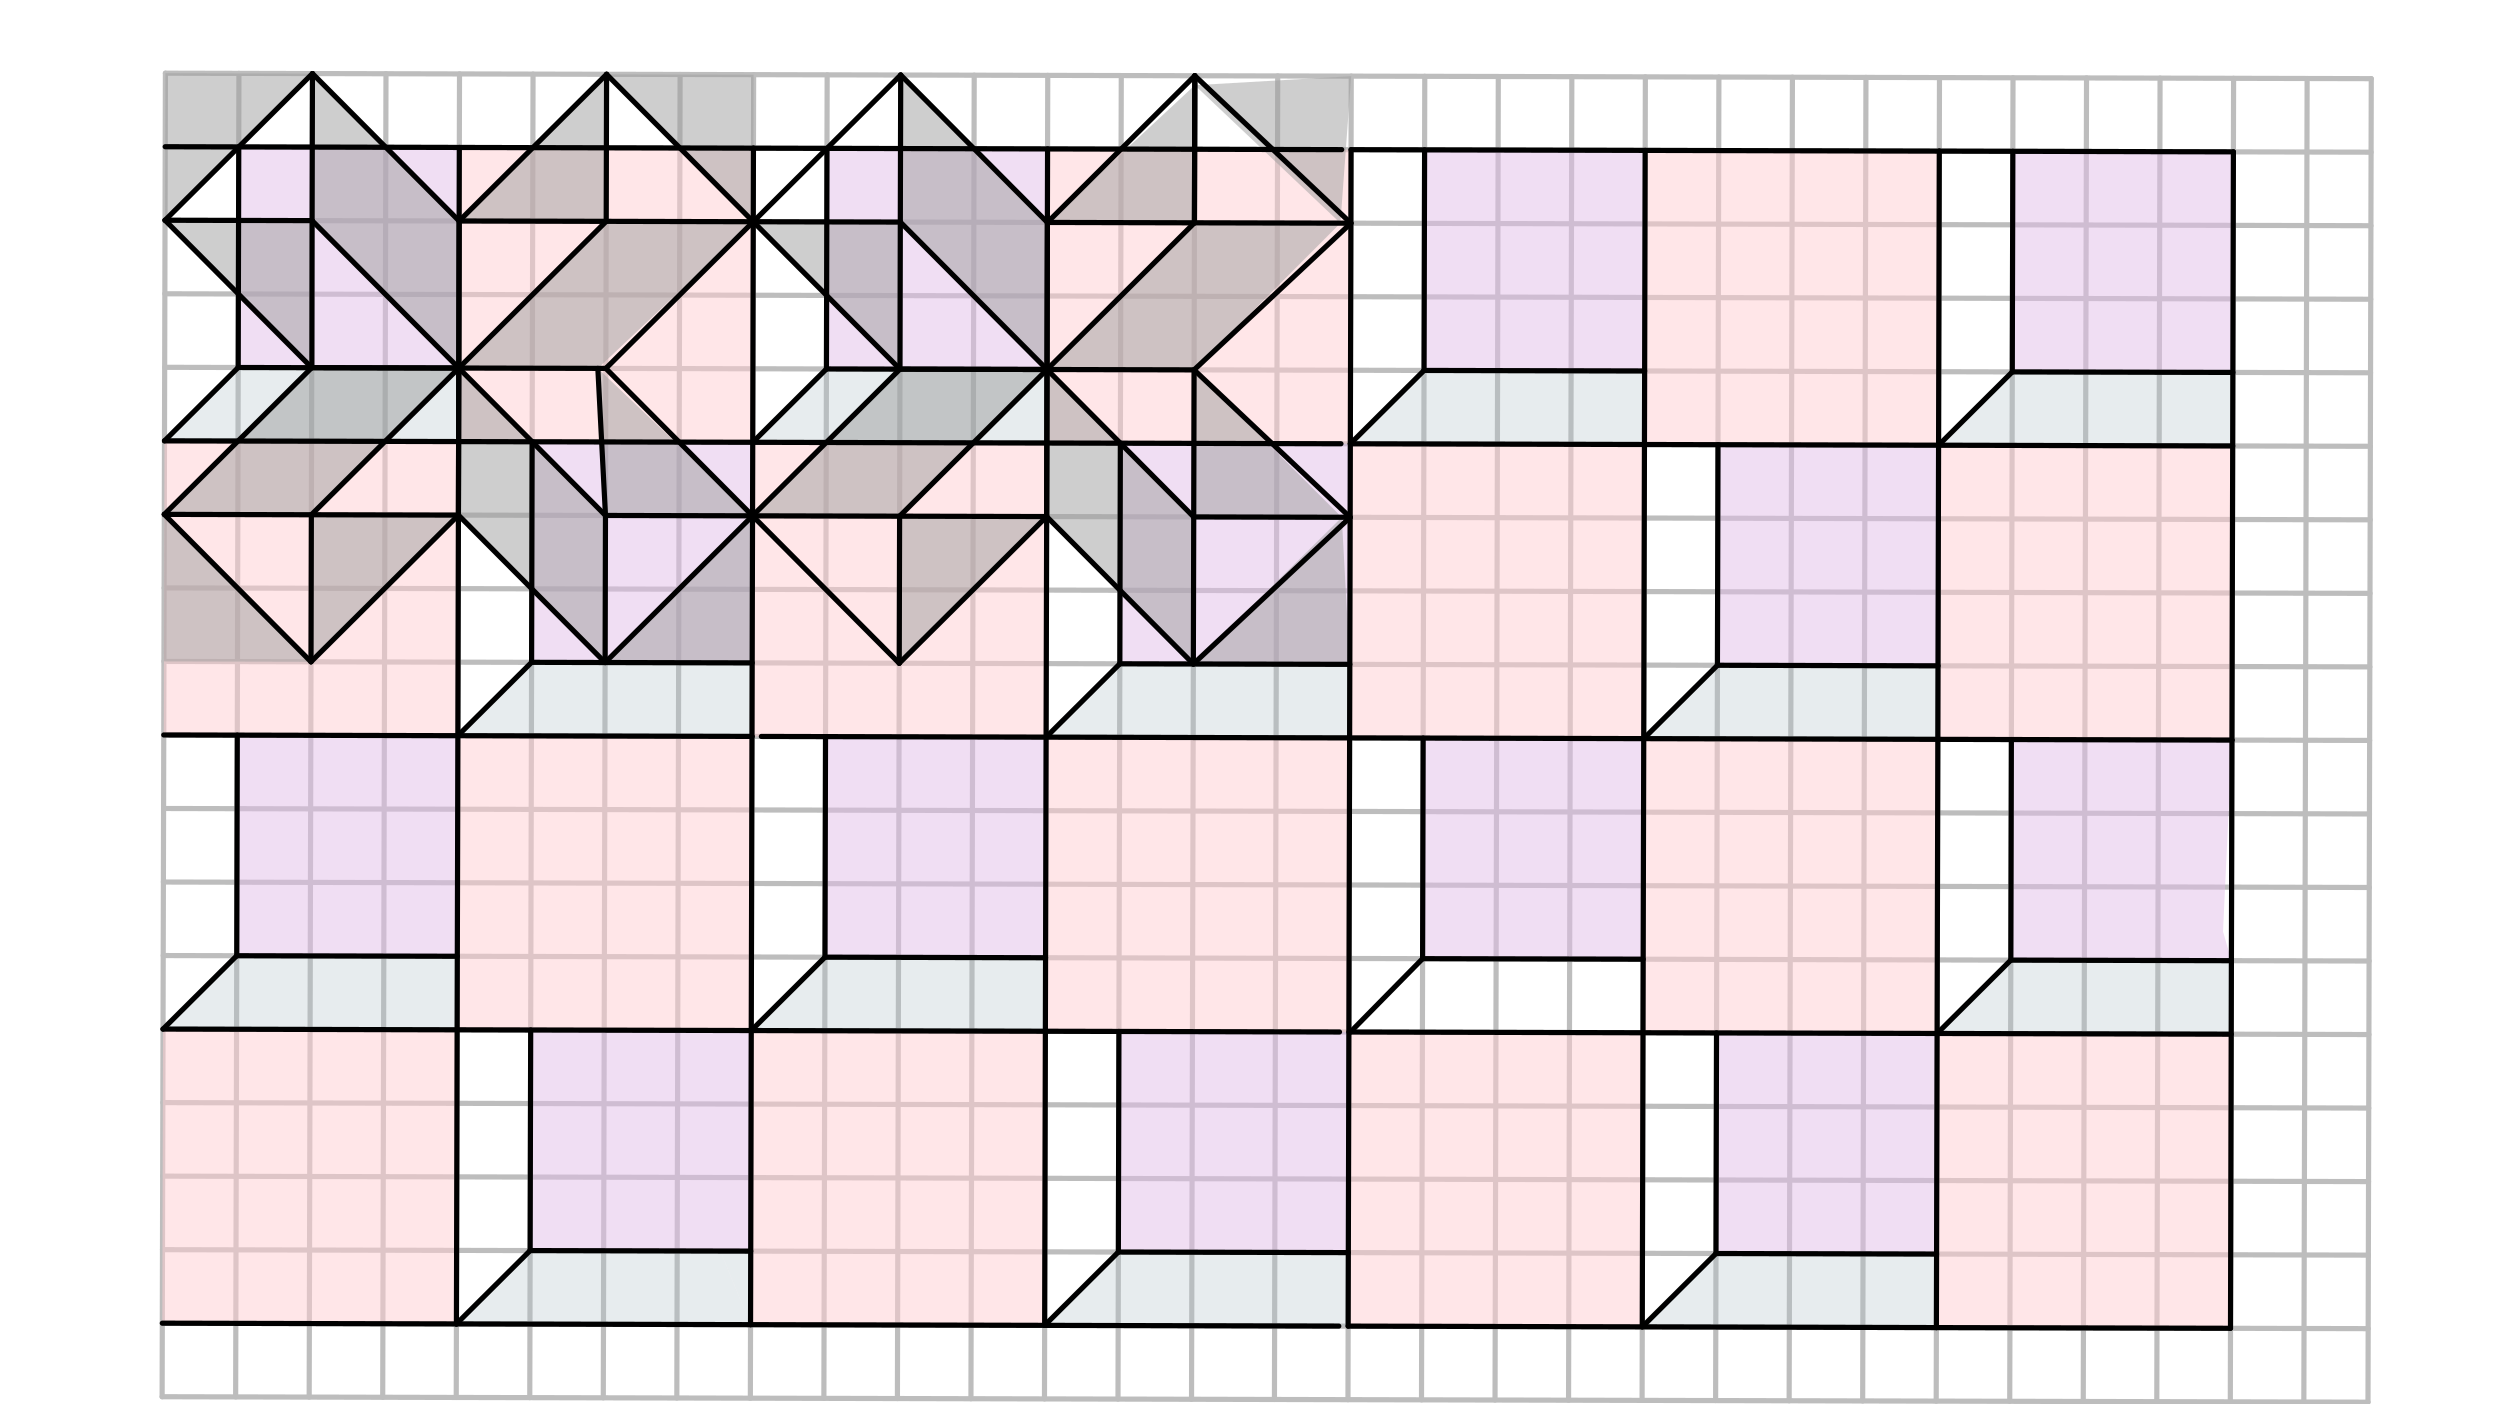 <svg xmlns="http://www.w3.org/2000/svg" class="svg--816" height="100%" preserveAspectRatio="xMidYMid meet" viewBox="0 0 963.78 541.417" width="100%"><defs><marker id="marker-arrow" markerHeight="16" markerUnits="userSpaceOnUse" markerWidth="24" orient="auto-start-reverse" refX="24" refY="4" viewBox="0 0 24 8"><path d="M 0 0 L 24 4 L 0 8 z" stroke="inherit"></path></marker></defs><g class="aux-layer--949"><g class="element--733"><line stroke="#BDBDBD" stroke-dasharray="none" stroke-linecap="round" stroke-width="2" x1="62.5" x2="912.891" y1="538.453" y2="540.558"></line></g><g class="element--733"><line stroke="#BDBDBD" stroke-dasharray="none" stroke-linecap="round" stroke-width="2" x1="62.5" x2="63.763" y1="538.453" y2="28.218"></line></g><g class="element--733"><line stroke="#BDBDBD" stroke-dasharray="none" stroke-linecap="round" stroke-width="2" x1="63.763" x2="914.154" y1="28.218" y2="30.323"></line></g><g class="element--733"><line stroke="#BDBDBD" stroke-dasharray="none" stroke-linecap="round" stroke-width="2" x1="914.154" x2="912.891" y1="30.323" y2="540.558"></line></g><g class="element--733"><path d="M -1979.58 -1694.393 A 2862.992 2862.992 0 0 1 2926.053 311.682" fill="none" stroke="#BDBDBD" stroke-dasharray="none" stroke-linecap="round" stroke-width="2"></path></g><g class="element--733"><path d="M 2543.734 1552.973 A 2862.992 2862.992 0 0 0 2983.448 28.359" fill="none" stroke="#BDBDBD" stroke-dasharray="none" stroke-linecap="round" stroke-width="2"></path></g><g class="element--733"><line stroke="#BDBDBD" stroke-dasharray="none" stroke-linecap="round" stroke-width="2" x1="92.109" x2="90.846" y1="28.289" y2="538.523"></line></g><g class="element--733"><line stroke="#BDBDBD" stroke-dasharray="none" stroke-linecap="round" stroke-width="2" x1="120.456" x2="119.193" y1="28.359" y2="538.593"></line></g><g class="element--733"><line stroke="#BDBDBD" stroke-dasharray="none" stroke-linecap="round" stroke-width="2" x1="148.802" x2="147.539" y1="28.429" y2="538.664"></line></g><g class="element--733"><line stroke="#BDBDBD" stroke-dasharray="none" stroke-linecap="round" stroke-width="2" x1="177.148" x2="175.885" y1="28.499" y2="538.734"></line></g><g class="element--733"><line stroke="#BDBDBD" stroke-dasharray="none" stroke-linecap="round" stroke-width="2" x1="205.495" x2="204.232" y1="28.569" y2="538.804"></line></g><g class="element--733"><line stroke="#BDBDBD" stroke-dasharray="none" stroke-linecap="round" stroke-width="2" x1="233.841" x2="232.578" y1="28.639" y2="538.874"></line></g><g class="element--733"><line stroke="#BDBDBD" stroke-dasharray="none" stroke-linecap="round" stroke-width="2" x1="262.188" x2="260.925" y1="28.71" y2="538.944"></line></g><g class="element--733"><line stroke="#BDBDBD" stroke-dasharray="none" stroke-linecap="round" stroke-width="2" x1="290.534" x2="289.271" y1="28.78" y2="539.014"></line></g><g class="element--733"><line stroke="#BDBDBD" stroke-dasharray="none" stroke-linecap="round" stroke-width="2" x1="318.88" x2="317.617" y1="28.85" y2="539.085"></line></g><g class="element--733"><line stroke="#BDBDBD" stroke-dasharray="none" stroke-linecap="round" stroke-width="2" x1="347.227" x2="345.964" y1="28.92" y2="539.155"></line></g><g class="element--733"><line stroke="#BDBDBD" stroke-dasharray="none" stroke-linecap="round" stroke-width="2" x1="375.573" x2="374.31" y1="28.99" y2="539.225"></line></g><g class="element--733"><line stroke="#BDBDBD" stroke-dasharray="none" stroke-linecap="round" stroke-width="2" x1="403.919" x2="402.656" y1="29.06" y2="539.295"></line></g><g class="element--733"><line stroke="#BDBDBD" stroke-dasharray="none" stroke-linecap="round" stroke-width="2" x1="432.266" x2="431.003" y1="29.131" y2="539.365"></line></g><g class="element--733"><line stroke="#BDBDBD" stroke-dasharray="none" stroke-linecap="round" stroke-width="2" x1="460.612" x2="459.349" y1="29.201" y2="539.435"></line></g><g class="element--733"><line stroke="#BDBDBD" stroke-dasharray="none" stroke-linecap="round" stroke-width="2" x1="492.575" x2="491.312" y1="29.28" y2="539.515"></line></g><g class="element--733"><line stroke="#BDBDBD" stroke-dasharray="none" stroke-linecap="round" stroke-width="2" x1="520.922" x2="519.659" y1="29.35" y2="539.585"></line></g><g class="element--733"><line stroke="#BDBDBD" stroke-dasharray="none" stroke-linecap="round" stroke-width="2" x1="549.268" x2="548.005" y1="29.42" y2="539.655"></line></g><g class="element--733"><line stroke="#BDBDBD" stroke-dasharray="none" stroke-linecap="round" stroke-width="2" x1="577.614" x2="576.352" y1="29.49" y2="539.725"></line></g><g class="element--733"><line stroke="#BDBDBD" stroke-dasharray="none" stroke-linecap="round" stroke-width="2" x1="605.961" x2="604.698" y1="29.561" y2="539.795"></line></g><g class="element--733"><line stroke="#BDBDBD" stroke-dasharray="none" stroke-linecap="round" stroke-width="2" x1="634.307" x2="633.044" y1="29.631" y2="539.865"></line></g><g class="element--733"><line stroke="#BDBDBD" stroke-dasharray="none" stroke-linecap="round" stroke-width="2" x1="662.654" x2="661.391" y1="29.701" y2="539.936"></line></g><g class="element--733"><line stroke="#BDBDBD" stroke-dasharray="none" stroke-linecap="round" stroke-width="2" x1="691" x2="689.737" y1="29.771" y2="540.006"></line></g><g class="element--733"><line stroke="#BDBDBD" stroke-dasharray="none" stroke-linecap="round" stroke-width="2" x1="719.346" x2="718.083" y1="29.841" y2="540.076"></line></g><g class="element--733"><line stroke="#BDBDBD" stroke-dasharray="none" stroke-linecap="round" stroke-width="2" x1="747.693" x2="746.43" y1="29.911" y2="540.146"></line></g><g class="element--733"><line stroke="#BDBDBD" stroke-dasharray="none" stroke-linecap="round" stroke-width="2" x1="776.039" x2="774.776" y1="29.982" y2="540.216"></line></g><g class="element--733"><line stroke="#BDBDBD" stroke-dasharray="none" stroke-linecap="round" stroke-width="2" x1="804.385" x2="803.122" y1="30.052" y2="540.286"></line></g><g class="element--733"><line stroke="#BDBDBD" stroke-dasharray="none" stroke-linecap="round" stroke-width="2" x1="832.732" x2="831.469" y1="30.122" y2="540.357"></line></g><g class="element--733"><line stroke="#BDBDBD" stroke-dasharray="none" stroke-linecap="round" stroke-width="2" x1="861.078" x2="859.815" y1="30.192" y2="540.427"></line></g><g class="element--733"><line stroke="#BDBDBD" stroke-dasharray="none" stroke-linecap="round" stroke-width="2" x1="889.425" x2="888.162" y1="30.262" y2="540.497"></line></g><g class="element--733"><line stroke="#BDBDBD" stroke-dasharray="none" stroke-linecap="round" stroke-width="2" x1="63.693" x2="914.084" y1="56.565" y2="58.67"></line></g><g class="element--733"><line stroke="#BDBDBD" stroke-dasharray="none" stroke-linecap="round" stroke-width="2" x1="63.623" x2="914.014" y1="84.911" y2="87.016"></line></g><g class="element--733"><line stroke="#BDBDBD" stroke-dasharray="none" stroke-linecap="round" stroke-width="2" x1="63.552" x2="913.944" y1="113.258" y2="115.363"></line></g><g class="element--733"><line stroke="#BDBDBD" stroke-dasharray="none" stroke-linecap="round" stroke-width="2" x1="63.482" x2="913.873" y1="141.604" y2="143.709"></line></g><g class="element--733"><line stroke="#BDBDBD" stroke-dasharray="none" stroke-linecap="round" stroke-width="2" x1="63.412" x2="913.803" y1="169.95" y2="172.055"></line></g><g class="element--733"><line stroke="#BDBDBD" stroke-dasharray="none" stroke-linecap="round" stroke-width="2" x1="63.342" x2="913.733" y1="198.297" y2="200.402"></line></g><g class="element--733"><line stroke="#BDBDBD" stroke-dasharray="none" stroke-linecap="round" stroke-width="2" x1="63.272" x2="913.663" y1="226.643" y2="228.748"></line></g><g class="element--733"><line stroke="#BDBDBD" stroke-dasharray="none" stroke-linecap="round" stroke-width="2" x1="63.202" x2="913.593" y1="254.989" y2="257.094"></line></g><g class="element--733"><line stroke="#BDBDBD" stroke-dasharray="none" stroke-linecap="round" stroke-width="2" x1="63.131" x2="913.523" y1="283.336" y2="285.441"></line></g><g class="element--733"><line stroke="#BDBDBD" stroke-dasharray="none" stroke-linecap="round" stroke-width="2" x1="63.061" x2="913.452" y1="311.682" y2="313.787"></line></g><g class="element--733"><line stroke="#BDBDBD" stroke-dasharray="none" stroke-linecap="round" stroke-width="2" x1="62.991" x2="913.382" y1="340.029" y2="342.133"></line></g><g class="element--733"><line stroke="#BDBDBD" stroke-dasharray="none" stroke-linecap="round" stroke-width="2" x1="62.921" x2="913.312" y1="368.375" y2="370.48"></line></g><g class="element--733"><line stroke="#BDBDBD" stroke-dasharray="none" stroke-linecap="round" stroke-width="2" x1="62.851" x2="913.242" y1="396.721" y2="398.826"></line></g><g class="element--733"><line stroke="#BDBDBD" stroke-dasharray="none" stroke-linecap="round" stroke-width="2" x1="62.781" x2="913.172" y1="425.068" y2="427.173"></line></g><g class="element--733"><line stroke="#BDBDBD" stroke-dasharray="none" stroke-linecap="round" stroke-width="2" x1="62.71" x2="913.102" y1="453.414" y2="455.519"></line></g><g class="element--733"><line stroke="#BDBDBD" stroke-dasharray="none" stroke-linecap="round" stroke-width="2" x1="62.64" x2="913.031" y1="481.76" y2="483.865"></line></g><g class="element--733"><line stroke="#BDBDBD" stroke-dasharray="none" stroke-linecap="round" stroke-width="2" x1="62.57" x2="912.961" y1="510.107" y2="512.212"></line></g></g><g class="main-layer--75a"><g class="element--733"><g fill="#E1BEE7" opacity="0.5"><path d="M 92.039 56.635 L 177.078 56.845 L 176.868 141.885 L 91.829 141.674 L 92.039 56.635 Z" stroke="none"></path></g></g><g class="element--733"><g fill="#E1BEE7" opacity="0.5"><path d="M 91.478 283.406 L 176.517 283.616 L 176.306 368.656 L 91.267 368.445 L 91.478 283.406 Z" stroke="none"></path></g></g><g class="element--733"><g fill="#E1BEE7" opacity="0.5"><path d="M 204.583 397.072 L 289.622 397.283 L 289.411 482.322 L 204.372 482.111 L 204.583 397.072 Z" stroke="none"></path></g></g><g class="element--733"><g fill="#E1BEE7" opacity="0.5"><path d="M 204.933 255.34 L 205.144 170.301 L 290.183 170.512 L 289.973 255.551 L 204.933 255.34 Z" stroke="none"></path></g></g><g class="element--733"><g fill="#E1BEE7" opacity="0.5"><path d="M 318.249 283.967 L 403.288 284.178 L 403.077 369.217 L 318.038 369.006 L 318.249 283.967 Z" stroke="none"></path></g></g><g class="element--733"><g fill="#E1BEE7" opacity="0.5"><path d="M 318.81 57.196 L 403.849 57.407 L 403.639 142.446 L 318.6 142.235 L 318.81 57.196 Z" stroke="none"></path></g></g><g class="element--733"><g fill="#E1BEE7" opacity="0.5"><path d="M 431.354 397.633 L 520.613 397.854 L 519.799 482.892 L 431.143 482.673 L 431.354 397.633 Z" stroke="none"></path></g></g><g class="element--733"><g fill="#E1BEE7" opacity="0.5"><path d="M 431.915 170.862 L 520.571 171.082 L 520.263 256.121 L 431.704 255.902 L 431.915 170.862 Z" stroke="none"></path></g></g><g class="element--733"><g fill="#E1BEE7" opacity="0.5"><path d="M 549.198 57.767 L 634.237 57.977 L 634.027 143.016 L 548.987 142.806 L 549.198 57.767 Z" stroke="none"></path></g></g><g class="element--733"><g fill="#E1BEE7" opacity="0.5"><path d="M 662.303 171.433 L 747.342 171.643 L 747.131 256.682 L 662.092 256.472 L 662.303 171.433 Z" stroke="none"></path></g></g><g class="element--733"><g fill="#E1BEE7" opacity="0.5"><path d="M 548.637 284.538 L 633.676 284.748 L 633.465 369.787 L 548.426 369.577 L 548.637 284.538 Z" stroke="none"></path></g></g><g class="element--733"><g fill="#E1BEE7" opacity="0.5"><path d="M 661.741 398.204 L 746.781 398.414 L 746.57 483.453 L 661.531 483.243 L 661.741 398.204 Z" stroke="none"></path></g></g><g class="element--733"><g fill="#E1BEE7" opacity="0.5"><path d="M 775.408 285.099 L 860.447 285.309 L 857 359.114 L 860.236 370.348 L 775.197 370.138 L 775.408 285.099 Z" stroke="none"></path></g></g><g class="element--733"><g fill="#E1BEE7" opacity="0.5"><path d="M 775.969 58.328 L 861.008 58.538 L 860.798 143.577 L 775.758 143.367 L 775.969 58.328 Z" stroke="none"></path></g></g><g class="element--733"><g fill="#FFCDD2" opacity="0.5"><path d="M 63.412 169.95 L 176.798 170.231 L 176.517 283.616 L 63.131 283.336 L 63.412 169.95 Z" stroke="none"></path></g></g><g class="element--733"><g fill="#FFCDD2" opacity="0.5"><path d="M 62.851 396.721 L 176.236 397.002 L 175.956 510.387 L 62.57 510.107 L 62.851 396.721 Z" stroke="none"></path></g></g><g class="element--733"><g fill="#FFCDD2" opacity="0.5"><path d="M 176.517 283.616 L 289.902 283.897 L 289.622 397.283 L 176.236 397.002 L 176.517 283.616 Z" stroke="none"></path></g></g><g class="element--733"><g fill="#FFCDD2" opacity="0.5"><path d="M 176.798 170.231 L 290.183 170.512 L 290.464 57.126 L 177.078 56.845 L 176.798 170.231 Z" stroke="none"></path></g></g><g class="element--733"><g fill="#FFCDD2" opacity="0.5"><path d="M 290.183 170.512 L 403.569 170.792 L 403.288 284.178 L 289.902 283.897 L 290.183 170.512 Z" stroke="none"></path></g></g><g class="element--733"><g fill="#FFCDD2" opacity="0.5"><path d="M 289.622 397.283 L 403.007 397.563 L 402.727 510.949 L 289.341 510.668 L 289.622 397.283 Z" stroke="none"></path></g></g><g class="element--733"><g fill="#FFCDD2" opacity="0.5"><path d="M 403.288 284.178 L 520.29 284.467 L 520.613 397.854 L 403.007 397.563 L 403.288 284.178 Z" stroke="none"></path></g></g><g class="element--733"><g fill="#FFCDD2" opacity="0.5"><path d="M 403.569 170.792 L 403.849 57.407 L 520.852 57.696 L 520.571 171.082 L 403.569 170.792 Z" stroke="none"></path></g></g><g class="element--733"><g fill="#FFCDD2" opacity="0.5"><path d="M 520.571 171.082 L 633.956 171.363 L 633.676 284.748 L 520.29 284.467 L 520.571 171.082 Z" stroke="none"></path></g></g><g class="element--733"><g fill="#FFCDD2" opacity="0.5"><path d="M 520.613 397.854 L 633.395 398.134 L 633.114 511.519 L 519.729 511.238 L 520.613 397.854 Z" stroke="none"></path></g></g><g class="element--733"><g fill="#FFCDD2" opacity="0.5"><path d="M 633.395 398.134 L 746.781 398.414 L 747.061 285.029 L 633.676 284.748 L 633.395 398.134 Z" stroke="none"></path></g></g><g class="element--733"><g fill="#FFCDD2" opacity="0.5"><path d="M 746.781 398.414 L 860.166 398.695 L 859.885 512.08 L 746.5 511.8 L 746.781 398.414 Z" stroke="none"></path></g></g><g class="element--733"><g fill="#FFCDD2" opacity="0.5"><path d="M 633.956 171.363 L 634.237 57.977 L 747.623 58.258 L 747.342 171.643 L 633.956 171.363 Z" stroke="none"></path></g></g><g class="element--733"><g fill="#FFCDD2" opacity="0.5"><path d="M 747.061 285.029 L 860.447 285.309 L 860.727 171.924 L 747.342 171.643 L 747.061 285.029 Z" stroke="none"></path></g></g><g class="element--733"><g fill="#B0BEC5" opacity="0.3"><path d="M 63.412 169.95 L 91.829 141.674 L 176.868 141.885 L 176.798 170.231 L 63.412 169.95 Z" stroke="none"></path></g></g><g class="element--733"><g fill="#B0BEC5" opacity="0.3"><path d="M 91.267 368.445 L 176.306 368.656 L 176.236 397.002 L 62.851 396.721 L 91.267 368.445 Z" stroke="none"></path></g></g><g class="element--733"><g fill="#B0BEC5" opacity="0.3"><path d="M 175.956 510.387 L 204.372 482.111 L 277.715 482.293 L 289.341 510.668 L 175.956 510.387 Z" stroke="none"></path></g></g><g class="element--733"><g fill="#B0BEC5" opacity="0.3"><path d="M 277.715 482.293 L 289.411 482.322 L 289.341 510.668 L 289.411 482.322 L 277.715 482.293 Z" stroke="none"></path></g></g><g class="element--733"><g fill="#B0BEC5" opacity="0.3"><path d="M 277.715 482.293 L 289.411 482.322 L 289.341 510.668 L 277.715 482.293 Z" stroke="none"></path></g></g><g class="element--733"><g fill="#B0BEC5" opacity="0.3"><path d="M 176.517 283.616 L 204.933 255.34 L 289.973 255.551 L 289.902 283.897 L 176.517 283.616 Z" stroke="none"></path></g></g><g class="element--733"><g fill="#B0BEC5" opacity="0.3"><path d="M 290.183 170.512 L 318.6 142.235 L 403.639 142.446 L 403.569 170.792 L 290.183 170.512 Z" stroke="none"></path></g></g><g class="element--733"><g fill="#B0BEC5" opacity="0.3"><path d="M 289.622 397.283 L 318.038 369.006 L 403.077 369.217 L 403.007 397.563 L 289.622 397.283 Z" stroke="none"></path></g></g><g class="element--733"><g fill="#B0BEC5" opacity="0.3"><path d="M 402.727 510.949 L 431.143 482.673 L 519.799 482.892 L 519.729 511.238 L 402.727 510.949 Z" stroke="none"></path></g></g><g class="element--733"><g fill="#B0BEC5" opacity="0.3"><path d="M 403.288 284.178 L 431.704 255.902 L 520.263 256.121 L 520.29 284.467 L 403.288 284.178 Z" stroke="none"></path></g></g><g class="element--733"><g fill="#B0BEC5" opacity="0.3"><path d="M 520.571 171.082 L 548.987 142.806 L 634.027 143.016 L 633.956 171.363 L 520.571 171.082 Z" stroke="none"></path></g></g><g class="element--733"><g fill="#B0BEC5" opacity="0.3"><path d="M 633.676 284.748 L 662.092 256.472 L 747.131 256.682 L 747.061 285.029 L 633.676 284.748 Z" stroke="none"></path></g></g><g class="element--733"><g fill="#B0BEC5" opacity="0.3"><path d="M 633.114 511.519 L 661.531 483.243 L 746.57 483.453 L 746.5 511.8 L 633.114 511.519 Z" stroke="none"></path></g></g><g class="element--733"><g fill="#B0BEC5" opacity="0.3"><path d="M 746.781 398.414 L 775.197 370.138 L 860.236 370.348 L 860.166 398.695 L 746.781 398.414 Z" stroke="none"></path></g></g><g class="element--733"><g fill="#B0BEC5" opacity="0.3"><path d="M 747.342 171.643 L 775.758 143.367 L 849.002 143.548 L 860.798 143.577 L 860.727 171.924 L 747.342 171.643 Z" stroke="none"></path></g></g><g class="element--733"><g fill="#B0BEC5" opacity="0.3"></g></g><g class="element--733"><g fill="#9E9E9E" opacity="0.5"><path d="M 63.763 28.218 L 63.622 84.911 L 120.456 28.359 L 63.763 28.218 Z" stroke="none"></path></g></g><g class="element--733"><g fill="#9E9E9E" opacity="0.5"><path d="M 120.456 28.359 L 120.315 85.052 L 176.868 141.885 L 177.008 85.192 L 120.456 28.359 Z" stroke="none"></path></g></g><g class="element--733"><g fill="#9E9E9E" opacity="0.5"><path d="M 177.008 85.192 L 233.701 85.332 L 233.841 28.639 L 177.008 85.192 Z" stroke="none"></path></g></g><g class="element--733"><g fill="#9E9E9E" opacity="0.5"><path d="M 233.841 28.639 L 290.534 28.781 L 290.394 85.473 L 233.841 28.639 Z" stroke="none"></path></g></g><g class="element--733"><g fill="#9E9E9E" opacity="0.5"><path d="M 290.394 85.473 L 230.473 142.017 L 176.868 141.885 L 233.701 85.332 L 290.394 85.473 Z" stroke="none"></path></g></g><g class="element--733"><g fill="#9E9E9E" opacity="0.5"><path d="M 230.473 142.017 L 290.113 198.858 L 233.42 198.718 L 230.473 142.017 Z" stroke="none"></path></g></g><g class="element--733"><g fill="#9E9E9E" opacity="0.5"><path d="M 290.113 198.858 L 289.973 255.551 L 233.28 255.41 L 290.113 198.858 Z" stroke="none"></path></g></g><g class="element--733"><g fill="#9E9E9E" opacity="0.5"><path d="M 233.28 255.41 L 233.42 198.718 L 176.868 141.885 L 176.727 198.577 L 233.28 255.41 Z" stroke="none"></path></g></g><g class="element--733"><g fill="#9E9E9E" opacity="0.5"><path d="M 176.727 198.577 L 119.894 255.13 L 120.035 198.437 L 176.727 198.577 Z" stroke="none"></path></g></g><g class="element--733"><g fill="#9E9E9E" opacity="0.5"><path d="M 119.894 255.13 L 63.202 254.989 L 63.342 198.297 L 119.894 255.13 Z" stroke="none"></path></g></g><g class="element--733"><g fill="#9E9E9E" opacity="0.5"><path d="M 63.342 198.297 L 120.035 198.437 L 176.868 141.885 L 120.233 141.744 L 63.342 198.297 Z" stroke="none"></path></g></g><g class="element--733"><g fill="#9E9E9E" opacity="0.5"><path d="M 120.233 141.744 L 120.315 85.052 L 63.622 84.911 L 120.233 141.744 Z" stroke="none"></path></g></g><g class="element--733"><g fill="#9E9E9E" opacity="0.5"><path d="M 347.227 28.92 L 403.779 85.753 L 403.639 142.446 L 347.086 85.613 L 347.227 28.92 Z" stroke="none"></path></g></g><g class="element--733"><g fill="#9E9E9E" opacity="0.5"><path d="M 347.086 85.613 L 346.946 142.306 L 290.394 85.473 L 347.086 85.613 Z" stroke="none"></path></g></g><g class="element--733"><g fill="#9E9E9E" opacity="0.5"><path d="M 403.639 142.446 L 346.806 198.998 L 290.113 198.858 L 346.946 142.306 L 403.639 142.446 Z" stroke="none"></path></g></g><g class="element--733"><g fill="#9E9E9E" opacity="0.5"><path d="M 403.779 85.753 L 460.472 85.894 L 460.603 32.843 L 403.779 85.753 Z" stroke="none"></path></g></g><g class="element--733"><g fill="#9E9E9E" opacity="0.5"><path d="M 460.603 32.843 L 520.922 29.353 L 516.741 86.033 L 460.603 32.843 Z" stroke="none"></path></g></g><g class="element--733"><g fill="#9E9E9E" opacity="0.5"><path d="M 516.741 86.033 L 460.472 85.894 L 403.639 142.446 L 460.331 142.586 L 516.741 86.033 Z" stroke="none"></path></g></g><g class="element--733"><g fill="#9E9E9E" opacity="0.5"><path d="M 460.331 142.586 L 517.278 199.42 L 460.191 199.279 L 460.331 142.586 Z" stroke="none"></path></g></g><g class="element--733"><g fill="#9E9E9E" opacity="0.5"><path d="M 517.278 199.42 L 520.36 256.121 L 460.051 255.972 L 517.278 199.42 Z" stroke="none"></path></g></g><g class="element--733"><g fill="#9E9E9E" opacity="0.5"><path d="M 460.051 255.972 L 460.191 199.279 L 403.639 142.446 L 403.498 199.139 L 460.051 255.972 Z" stroke="none"></path></g></g><g class="element--733"><g fill="#9E9E9E" opacity="0.5"><path d="M 403.498 199.139 L 346.806 198.998 L 346.666 255.359 L 403.498 199.139 Z" stroke="none"></path></g></g><g class="element--733"><line stroke="#000000" stroke-dasharray="none" stroke-linecap="round" stroke-width="2" x1="177.078" x2="176.798" y1="56.845" y2="170.231"></line></g><g class="element--733"><line stroke="#000000" stroke-dasharray="none" stroke-linecap="round" stroke-width="2" x1="176.798" x2="63.412" y1="170.231" y2="169.95"></line></g><g class="element--733"><line stroke="#000000" stroke-dasharray="none" stroke-linecap="round" stroke-width="2" x1="176.798" x2="176.517" y1="170.231" y2="283.616"></line></g><g class="element--733"><line stroke="#000000" stroke-dasharray="none" stroke-linecap="round" stroke-width="2" x1="176.517" x2="63.131" y1="283.616" y2="283.336"></line></g><g class="element--733"><line stroke="#000000" stroke-dasharray="none" stroke-linecap="round" stroke-width="2" x1="176.517" x2="176.236" y1="283.616" y2="397.002"></line></g><g class="element--733"><line stroke="#000000" stroke-dasharray="none" stroke-linecap="round" stroke-width="2" x1="176.236" x2="62.851" y1="397.002" y2="396.721"></line></g><g class="element--733"><line stroke="#000000" stroke-dasharray="none" stroke-linecap="round" stroke-width="2" x1="176.236" x2="175.956" y1="397.002" y2="510.387"></line></g><g class="element--733"><line stroke="#000000" stroke-dasharray="none" stroke-linecap="round" stroke-width="2" x1="175.956" x2="62.57" y1="510.387" y2="510.107"></line></g><g class="element--733"><line stroke="#000000" stroke-dasharray="none" stroke-linecap="round" stroke-width="2" x1="290.464" x2="289.902" y1="57.126" y2="283.897"></line></g><g class="element--733"><line stroke="#000000" stroke-dasharray="none" stroke-linecap="round" stroke-width="2" x1="289.902" x2="289.341" y1="283.897" y2="510.668"></line></g><g class="element--733"><line stroke="#000000" stroke-dasharray="none" stroke-linecap="round" stroke-width="2" x1="175.956" x2="289.341" y1="510.387" y2="510.668"></line></g><g class="element--733"><line stroke="#000000" stroke-dasharray="none" stroke-linecap="round" stroke-width="2" x1="289.622" x2="176.236" y1="397.283" y2="397.002"></line></g><g class="element--733"><line stroke="#000000" stroke-dasharray="none" stroke-linecap="round" stroke-width="2" x1="289.902" x2="176.517" y1="283.897" y2="283.616"></line></g><g class="element--733"><line stroke="#000000" stroke-dasharray="none" stroke-linecap="round" stroke-width="2" x1="290.183" x2="176.798" y1="170.512" y2="170.231"></line></g><g class="element--733"><line stroke="#000000" stroke-dasharray="none" stroke-linecap="round" stroke-width="2" x1="63.693" x2="290.464" y1="56.565" y2="57.126"></line></g><g class="element--733"><line stroke="#000000" stroke-dasharray="none" stroke-linecap="round" stroke-width="2" x1="289.341" x2="516.112" y1="510.668" y2="511.229"></line></g><g class="element--733"><line stroke="#000000" stroke-dasharray="none" stroke-linecap="round" stroke-width="2" x1="519.729" x2="520.29" y1="511.238" y2="284.467"></line></g><g class="element--733"><line stroke="#000000" stroke-dasharray="none" stroke-linecap="round" stroke-width="2" x1="520.29" x2="293.519" y1="284.467" y2="283.906"></line></g><g class="element--733"><line stroke="#000000" stroke-dasharray="none" stroke-linecap="round" stroke-width="2" x1="403.288" x2="402.727" y1="284.178" y2="510.949"></line></g><g class="element--733"><line stroke="#000000" stroke-dasharray="none" stroke-linecap="round" stroke-width="2" x1="289.622" x2="516.393" y1="397.283" y2="397.844"></line></g><g class="element--733"><line stroke="#000000" stroke-dasharray="none" stroke-linecap="round" stroke-width="2" x1="290.464" x2="517.235" y1="57.126" y2="57.687"></line></g><g class="element--733"><line stroke="#000000" stroke-dasharray="none" stroke-linecap="round" stroke-width="2" x1="520.852" x2="520.29" y1="57.696" y2="284.467"></line></g><g class="element--733"><line stroke="#000000" stroke-dasharray="none" stroke-linecap="round" stroke-width="2" x1="290.183" x2="516.954" y1="170.512" y2="171.073"></line></g><g class="element--733"><line stroke="#000000" stroke-dasharray="none" stroke-linecap="round" stroke-width="2" x1="403.288" x2="403.849" y1="284.178" y2="57.407"></line></g><g class="element--733"><line stroke="#000000" stroke-dasharray="none" stroke-linecap="round" stroke-width="2" x1="520.852" x2="747.623" y1="57.696" y2="58.258"></line></g><g class="element--733"><line stroke="#000000" stroke-dasharray="none" stroke-linecap="round" stroke-width="2" x1="747.623" x2="747.061" y1="58.258" y2="285.029"></line></g><g class="element--733"><line stroke="#000000" stroke-dasharray="none" stroke-linecap="round" stroke-width="2" x1="520.29" x2="747.061" y1="284.467" y2="285.029"></line></g><g class="element--733"><line stroke="#000000" stroke-dasharray="none" stroke-linecap="round" stroke-width="2" x1="520.571" x2="747.342" y1="171.082" y2="171.643"></line></g><g class="element--733"><line stroke="#000000" stroke-dasharray="none" stroke-linecap="round" stroke-width="2" x1="633.676" x2="634.237" y1="284.748" y2="57.977"></line></g><g class="element--733"><line stroke="#000000" stroke-dasharray="none" stroke-linecap="round" stroke-width="2" x1="519.729" x2="746.5" y1="511.238" y2="511.8"></line></g><g class="element--733"><line stroke="#000000" stroke-dasharray="none" stroke-linecap="round" stroke-width="2" x1="747.061" x2="746.5" y1="285.029" y2="511.8"></line></g><g class="element--733"><line stroke="#000000" stroke-dasharray="none" stroke-linecap="round" stroke-width="2" x1="520.01" x2="746.781" y1="397.853" y2="398.414"></line></g><g class="element--733"><line stroke="#000000" stroke-dasharray="none" stroke-linecap="round" stroke-width="2" x1="633.676" x2="633.114" y1="284.748" y2="511.519"></line></g><g class="element--733"><line stroke="#000000" stroke-dasharray="none" stroke-linecap="round" stroke-width="2" x1="746.5" x2="859.885" y1="511.8" y2="512.08"></line></g><g class="element--733"><line stroke="#000000" stroke-dasharray="none" stroke-linecap="round" stroke-width="2" x1="859.885" x2="860.447" y1="512.08" y2="285.309"></line></g><g class="element--733"><line stroke="#000000" stroke-dasharray="none" stroke-linecap="round" stroke-width="2" x1="747.061" x2="860.447" y1="285.029" y2="285.309"></line></g><g class="element--733"><line stroke="#000000" stroke-dasharray="none" stroke-linecap="round" stroke-width="2" x1="746.781" x2="860.166" y1="398.414" y2="398.695"></line></g><g class="element--733"><line stroke="#000000" stroke-dasharray="none" stroke-linecap="round" stroke-width="2" x1="860.447" x2="861.008" y1="285.309" y2="58.538"></line></g><g class="element--733"><line stroke="#000000" stroke-dasharray="none" stroke-linecap="round" stroke-width="2" x1="747.623" x2="861.008" y1="58.258" y2="58.538"></line></g><g class="element--733"><line stroke="#000000" stroke-dasharray="none" stroke-linecap="round" stroke-width="2" x1="747.342" x2="860.727" y1="171.643" y2="171.924"></line></g><g class="element--733"><line stroke="#000000" stroke-dasharray="none" stroke-linecap="round" stroke-width="2" x1="63.412" x2="91.829" y1="169.95" y2="141.674"></line></g><g class="element--733"><line stroke="#000000" stroke-dasharray="none" stroke-linecap="round" stroke-width="2" x1="91.829" x2="176.868" y1="141.674" y2="141.885"></line></g><g class="element--733"><line stroke="#000000" stroke-dasharray="none" stroke-linecap="round" stroke-width="2" x1="91.829" x2="92.039" y1="141.674" y2="56.635"></line></g><g class="element--733"><line stroke="#000000" stroke-dasharray="none" stroke-linecap="round" stroke-width="2" x1="62.851" x2="91.267" y1="396.721" y2="368.445"></line></g><g class="element--733"><line stroke="#000000" stroke-dasharray="none" stroke-linecap="round" stroke-width="2" x1="91.267" x2="176.306" y1="368.445" y2="368.656"></line></g><g class="element--733"><line stroke="#000000" stroke-dasharray="none" stroke-linecap="round" stroke-width="2" x1="91.267" x2="91.478" y1="368.445" y2="283.406"></line></g><g class="element--733"><line stroke="#000000" stroke-dasharray="none" stroke-linecap="round" stroke-width="2" x1="175.956" x2="204.372" y1="510.387" y2="482.111"></line></g><g class="element--733"><line stroke="#000000" stroke-dasharray="none" stroke-linecap="round" stroke-width="2" x1="204.372" x2="289.411" y1="482.111" y2="482.322"></line></g><g class="element--733"><line stroke="#000000" stroke-dasharray="none" stroke-linecap="round" stroke-width="2" x1="204.372" x2="204.583" y1="482.111" y2="397.072"></line></g><g class="element--733"><line stroke="#000000" stroke-dasharray="none" stroke-linecap="round" stroke-width="2" x1="176.517" x2="204.933" y1="283.616" y2="255.34"></line></g><g class="element--733"><line stroke="#000000" stroke-dasharray="none" stroke-linecap="round" stroke-width="2" x1="204.933" x2="289.973" y1="255.34" y2="255.551"></line></g><g class="element--733"><line stroke="#000000" stroke-dasharray="none" stroke-linecap="round" stroke-width="2" x1="204.933" x2="205.144" y1="255.34" y2="170.301"></line></g><g class="element--733"><line stroke="#000000" stroke-dasharray="none" stroke-linecap="round" stroke-width="2" x1="290.183" x2="318.6" y1="170.512" y2="142.235"></line></g><g class="element--733"><line stroke="#000000" stroke-dasharray="none" stroke-linecap="round" stroke-width="2" x1="318.6" x2="403.639" y1="142.235" y2="142.446"></line></g><g class="element--733"><line stroke="#000000" stroke-dasharray="none" stroke-linecap="round" stroke-width="2" x1="318.6" x2="318.81" y1="142.235" y2="57.196"></line></g><g class="element--733"><line stroke="#000000" stroke-dasharray="none" stroke-linecap="round" stroke-width="2" x1="289.622" x2="318.038" y1="397.283" y2="369.006"></line></g><g class="element--733"><line stroke="#000000" stroke-dasharray="none" stroke-linecap="round" stroke-width="2" x1="318.038" x2="403.077" y1="369.006" y2="369.217"></line></g><g class="element--733"><line stroke="#000000" stroke-dasharray="none" stroke-linecap="round" stroke-width="2" x1="318.038" x2="318.249" y1="369.006" y2="283.967"></line></g><g class="element--733"><line stroke="#000000" stroke-dasharray="none" stroke-linecap="round" stroke-width="2" x1="402.727" x2="431.143" y1="510.949" y2="482.673"></line></g><g class="element--733"><line stroke="#000000" stroke-dasharray="none" stroke-linecap="round" stroke-width="2" x1="431.143" x2="519.799" y1="482.673" y2="482.892"></line></g><g class="element--733"><line stroke="#000000" stroke-dasharray="none" stroke-linecap="round" stroke-width="2" x1="431.143" x2="431.354" y1="482.673" y2="397.633"></line></g><g class="element--733"><line stroke="#000000" stroke-dasharray="none" stroke-linecap="round" stroke-width="2" x1="403.288" x2="431.704" y1="284.178" y2="255.902"></line></g><g class="element--733"><line stroke="#000000" stroke-dasharray="none" stroke-linecap="round" stroke-width="2" x1="431.704" x2="520.36" y1="255.902" y2="256.121"></line></g><g class="element--733"><line stroke="#000000" stroke-dasharray="none" stroke-linecap="round" stroke-width="2" x1="431.704" x2="431.915" y1="255.902" y2="170.862"></line></g><g class="element--733"><line stroke="#000000" stroke-dasharray="none" stroke-linecap="round" stroke-width="2" x1="520.571" x2="548.987" y1="171.082" y2="142.806"></line></g><g class="element--733"><line stroke="#000000" stroke-dasharray="none" stroke-linecap="round" stroke-width="2" x1="548.987" x2="634.027" y1="142.806" y2="143.016"></line></g><g class="element--733"><line stroke="#000000" stroke-dasharray="none" stroke-linecap="round" stroke-width="2" x1="548.987" x2="549.198" y1="142.806" y2="57.767"></line></g><g class="element--733"><line stroke="#000000" stroke-dasharray="none" stroke-linecap="round" stroke-width="2" x1="520.613" x2="548.426" y1="397.854" y2="369.577"></line></g><g class="element--733"><line stroke="#000000" stroke-dasharray="none" stroke-linecap="round" stroke-width="2" x1="548.426" x2="633.465" y1="369.577" y2="369.787"></line></g><g class="element--733"><line stroke="#000000" stroke-dasharray="none" stroke-linecap="round" stroke-width="2" x1="548.426" x2="548.637" y1="369.577" y2="284.538"></line></g><g class="element--733"><line stroke="#000000" stroke-dasharray="none" stroke-linecap="round" stroke-width="2" x1="633.114" x2="661.531" y1="511.519" y2="483.243"></line></g><g class="element--733"><line stroke="#000000" stroke-dasharray="none" stroke-linecap="round" stroke-width="2" x1="661.531" x2="746.57" y1="483.243" y2="483.453"></line></g><g class="element--733"><line stroke="#000000" stroke-dasharray="none" stroke-linecap="round" stroke-width="2" x1="661.531" x2="661.741" y1="483.243" y2="398.204"></line></g><g class="element--733"><line stroke="#000000" stroke-dasharray="none" stroke-linecap="round" stroke-width="2" x1="633.676" x2="662.092" y1="284.748" y2="256.472"></line></g><g class="element--733"><line stroke="#000000" stroke-dasharray="none" stroke-linecap="round" stroke-width="2" x1="662.092" x2="747.131" y1="256.472" y2="256.682"></line></g><g class="element--733"><line stroke="#000000" stroke-dasharray="none" stroke-linecap="round" stroke-width="2" x1="662.092" x2="662.303" y1="256.472" y2="171.433"></line></g><g class="element--733"><line stroke="#000000" stroke-dasharray="none" stroke-linecap="round" stroke-width="2" x1="747.342" x2="775.758" y1="171.643" y2="143.367"></line></g><g class="element--733"><line stroke="#000000" stroke-dasharray="none" stroke-linecap="round" stroke-width="2" x1="775.758" x2="860.798" y1="143.367" y2="143.577"></line></g><g class="element--733"><line stroke="#000000" stroke-dasharray="none" stroke-linecap="round" stroke-width="2" x1="746.781" x2="775.197" y1="398.414" y2="370.138"></line></g><g class="element--733"><line stroke="#000000" stroke-dasharray="none" stroke-linecap="round" stroke-width="2" x1="775.197" x2="860.236" y1="370.138" y2="370.348"></line></g><g class="element--733"><line stroke="#000000" stroke-dasharray="none" stroke-linecap="round" stroke-width="2" x1="775.197" x2="775.408" y1="370.138" y2="285.099"></line></g><g class="element--733"><line stroke="#000000" stroke-dasharray="none" stroke-linecap="round" stroke-width="2" x1="775.758" x2="775.969" y1="143.367" y2="58.328"></line></g><g class="element--733"><line stroke="#000000" stroke-dasharray="none" stroke-linecap="round" stroke-width="2" x1="120.456" x2="63.622" y1="28.359" y2="84.911"></line></g><g class="element--733"><line stroke="#000000" stroke-dasharray="none" stroke-linecap="round" stroke-width="2" x1="120.456" x2="177.008" y1="28.359" y2="85.192"></line></g><g class="element--733"><line stroke="#000000" stroke-dasharray="none" stroke-linecap="round" stroke-width="2" x1="177.008" x2="233.841" y1="85.192" y2="28.639"></line></g><g class="element--733"><line stroke="#000000" stroke-dasharray="none" stroke-linecap="round" stroke-width="2" x1="233.841" x2="290.394" y1="28.639" y2="85.473"></line></g><g class="element--733"><line stroke="#000000" stroke-dasharray="none" stroke-linecap="round" stroke-width="2" x1="290.394" x2="233.561" y1="85.473" y2="142.025"></line></g><g class="element--733"><line stroke="#000000" stroke-dasharray="none" stroke-linecap="round" stroke-width="2" x1="233.561" x2="290.113" y1="142.025" y2="198.858"></line></g><g class="element--733"><line stroke="#000000" stroke-dasharray="none" stroke-linecap="round" stroke-width="2" x1="290.113" x2="233.28" y1="198.858" y2="255.41"></line></g><g class="element--733"><line stroke="#000000" stroke-dasharray="none" stroke-linecap="round" stroke-width="2" x1="233.28" x2="176.727" y1="255.41" y2="198.577"></line></g><g class="element--733"><line stroke="#000000" stroke-dasharray="none" stroke-linecap="round" stroke-width="2" x1="176.727" x2="119.894" y1="198.577" y2="255.13"></line></g><g class="element--733"><line stroke="#000000" stroke-dasharray="none" stroke-linecap="round" stroke-width="2" x1="119.894" x2="63.342" y1="255.13" y2="198.297"></line></g><g class="element--733"><line stroke="#000000" stroke-dasharray="none" stroke-linecap="round" stroke-width="2" x1="63.342" x2="120.175" y1="198.297" y2="141.744"></line></g><g class="element--733"><line stroke="#000000" stroke-dasharray="none" stroke-linecap="round" stroke-width="2" x1="120.175" x2="63.622" y1="141.744" y2="84.911"></line></g><g class="element--733"><line stroke="#000000" stroke-dasharray="none" stroke-linecap="round" stroke-width="2" x1="290.394" x2="347.227" y1="85.473" y2="28.92"></line></g><g class="element--733"><line stroke="#000000" stroke-dasharray="none" stroke-linecap="round" stroke-width="2" x1="347.227" x2="403.779" y1="28.92" y2="85.753"></line></g><g class="element--733"><line stroke="#000000" stroke-dasharray="none" stroke-linecap="round" stroke-width="2" x1="403.779" x2="460.612" y1="85.753" y2="29.201"></line></g><g class="element--733"><line stroke="#000000" stroke-dasharray="none" stroke-linecap="round" stroke-width="2" x1="460.612" x2="520.781" y1="29.201" y2="86.043"></line></g><g class="element--733"><line stroke="#000000" stroke-dasharray="none" stroke-linecap="round" stroke-width="2" x1="520.781" x2="460.331" y1="86.043" y2="142.586"></line></g><g class="element--733"><line stroke="#000000" stroke-dasharray="none" stroke-linecap="round" stroke-width="2" x1="460.331" x2="520.501" y1="142.586" y2="199.428"></line></g><g class="element--733"><line stroke="#000000" stroke-dasharray="none" stroke-linecap="round" stroke-width="2" x1="520.501" x2="460.051" y1="199.428" y2="255.972"></line></g><g class="element--733"><line stroke="#000000" stroke-dasharray="none" stroke-linecap="round" stroke-width="2" x1="460.051" x2="403.498" y1="255.972" y2="199.139"></line></g><g class="element--733"><line stroke="#000000" stroke-dasharray="none" stroke-linecap="round" stroke-width="2" x1="403.498" x2="346.665" y1="199.139" y2="255.691"></line></g><g class="element--733"><line stroke="#000000" stroke-dasharray="none" stroke-linecap="round" stroke-width="2" x1="346.665" x2="290.113" y1="255.691" y2="198.858"></line></g><g class="element--733"><line stroke="#000000" stroke-dasharray="none" stroke-linecap="round" stroke-width="2" x1="290.113" x2="346.946" y1="198.858" y2="142.306"></line></g><g class="element--733"><line stroke="#000000" stroke-dasharray="none" stroke-linecap="round" stroke-width="2" x1="346.946" x2="290.394" y1="142.306" y2="85.473"></line></g><g class="element--733"><line stroke="#000000" stroke-dasharray="none" stroke-linecap="round" stroke-width="2" x1="120.456" x2="120.315" y1="28.359" y2="85.052"></line></g><g class="element--733"><line stroke="#000000" stroke-dasharray="none" stroke-linecap="round" stroke-width="2" x1="120.315" x2="63.622" y1="85.052" y2="84.911"></line></g><g class="element--733"><line stroke="#000000" stroke-dasharray="none" stroke-linecap="round" stroke-width="2" x1="120.315" x2="176.868" y1="85.052" y2="141.885"></line></g><g class="element--733"><line stroke="#000000" stroke-dasharray="none" stroke-linecap="round" stroke-width="2" x1="176.868" x2="177.008" y1="141.885" y2="85.192"></line></g><g class="element--733"><line stroke="#000000" stroke-dasharray="none" stroke-linecap="round" stroke-width="2" x1="176.868" x2="233.701" y1="141.885" y2="85.332"></line></g><g class="element--733"><line stroke="#000000" stroke-dasharray="none" stroke-linecap="round" stroke-width="2" x1="233.701" x2="233.841" y1="85.332" y2="28.639"></line></g><g class="element--733"><line stroke="#000000" stroke-dasharray="none" stroke-linecap="round" stroke-width="2" x1="233.701" x2="290.394" y1="85.332" y2="85.473"></line></g><g class="element--733"><line stroke="#000000" stroke-dasharray="none" stroke-linecap="round" stroke-width="2" x1="233.561" x2="176.868" y1="142.025" y2="141.885"></line></g><g class="element--733"><line stroke="#000000" stroke-dasharray="none" stroke-linecap="round" stroke-width="2" x1="176.868" x2="233.42" y1="141.885" y2="198.718"></line></g><g class="element--733"><line stroke="#000000" stroke-dasharray="none" stroke-linecap="round" stroke-width="2" x1="233.42" x2="290.113" y1="198.718" y2="198.858"></line></g><g class="element--733"><line stroke="#000000" stroke-dasharray="none" stroke-linecap="round" stroke-width="2" x1="233.42" x2="233.28" y1="198.718" y2="255.41"></line></g><g class="element--733"><line stroke="#000000" stroke-dasharray="none" stroke-linecap="round" stroke-width="2" x1="176.727" x2="176.868" y1="198.577" y2="141.885"></line></g><g class="element--733"><line stroke="#000000" stroke-dasharray="none" stroke-linecap="round" stroke-width="2" x1="176.727" x2="63.342" y1="198.577" y2="198.297"></line></g><g class="element--733"><line stroke="#000000" stroke-dasharray="none" stroke-linecap="round" stroke-width="2" x1="120.035" x2="119.894" y1="198.437" y2="255.13"></line></g><g class="element--733"><line stroke="#000000" stroke-dasharray="none" stroke-linecap="round" stroke-width="2" x1="120.035" x2="176.868" y1="198.437" y2="141.885"></line></g><g class="element--733"><line stroke="#000000" stroke-dasharray="none" stroke-linecap="round" stroke-width="2" x1="176.868" x2="120.175" y1="141.885" y2="141.744"></line></g><g class="element--733"><line stroke="#000000" stroke-dasharray="none" stroke-linecap="round" stroke-width="2" x1="290.394" x2="347.086" y1="85.473" y2="85.613"></line></g><g class="element--733"><line stroke="#000000" stroke-dasharray="none" stroke-linecap="round" stroke-width="2" x1="347.086" x2="347.227" y1="85.613" y2="28.92"></line></g><g class="element--733"><line stroke="#000000" stroke-dasharray="none" stroke-linecap="round" stroke-width="2" x1="347.086" x2="403.639" y1="85.613" y2="142.446"></line></g><g class="element--733"><line stroke="#000000" stroke-dasharray="none" stroke-linecap="round" stroke-width="2" x1="403.639" x2="403.779" y1="142.446" y2="85.753"></line></g><g class="element--733"><line stroke="#000000" stroke-dasharray="none" stroke-linecap="round" stroke-width="2" x1="403.639" x2="460.472" y1="142.446" y2="85.894"></line></g><g class="element--733"><line stroke="#000000" stroke-dasharray="none" stroke-linecap="round" stroke-width="2" x1="460.472" x2="460.612" y1="85.894" y2="29.201"></line></g><g class="element--733"><line stroke="#000000" stroke-dasharray="none" stroke-linecap="round" stroke-width="2" x1="460.472" x2="520.781" y1="85.894" y2="86.043"></line></g><g class="element--733"><line stroke="#000000" stroke-dasharray="none" stroke-linecap="round" stroke-width="2" x1="403.639" x2="460.331" y1="142.446" y2="142.586"></line></g><g class="element--733"><line stroke="#000000" stroke-dasharray="none" stroke-linecap="round" stroke-width="2" x1="403.639" x2="460.191" y1="142.446" y2="199.279"></line></g><g class="element--733"><line stroke="#000000" stroke-dasharray="none" stroke-linecap="round" stroke-width="2" x1="460.191" x2="520.501" y1="199.279" y2="199.428"></line></g><g class="element--733"><line stroke="#000000" stroke-dasharray="none" stroke-linecap="round" stroke-width="2" x1="460.191" x2="460.051" y1="199.279" y2="255.972"></line></g><g class="element--733"><line stroke="#000000" stroke-dasharray="none" stroke-linecap="round" stroke-width="2" x1="403.498" x2="403.639" y1="199.139" y2="142.446"></line></g><g class="element--733"><line stroke="#000000" stroke-dasharray="none" stroke-linecap="round" stroke-width="2" x1="403.498" x2="290.113" y1="199.139" y2="198.858"></line></g><g class="element--733"><line stroke="#000000" stroke-dasharray="none" stroke-linecap="round" stroke-width="2" x1="346.806" x2="403.639" y1="198.998" y2="142.446"></line></g><g class="element--733"><line stroke="#000000" stroke-dasharray="none" stroke-linecap="round" stroke-width="2" x1="403.639" x2="346.946" y1="142.446" y2="142.306"></line></g><g class="element--733"><line stroke="#000000" stroke-dasharray="none" stroke-linecap="round" stroke-width="2" x1="346.806" x2="346.665" y1="198.998" y2="255.691"></line></g><g class="element--733"><line stroke="#000000" stroke-dasharray="none" stroke-linecap="round" stroke-width="2" x1="233.701" x2="177.008" y1="85.332" y2="85.192"></line></g><g class="element--733"><line stroke="#000000" stroke-dasharray="none" stroke-linecap="round" stroke-width="2" x1="120.315" x2="120.233" y1="85.052" y2="141.744"></line></g><g class="element--733"><line stroke="#000000" stroke-dasharray="none" stroke-linecap="round" stroke-width="2" x1="347.086" x2="346.946" y1="85.613" y2="142.306"></line></g><g class="element--733"><line stroke="#000000" stroke-dasharray="none" stroke-linecap="round" stroke-width="2" x1="230.473" x2="233.42" y1="142.017" y2="198.718"></line></g><g class="element--733"><line stroke="#000000" stroke-dasharray="none" stroke-linecap="round" stroke-width="2" x1="460.472" x2="403.779" y1="85.894" y2="85.753"></line></g><g class="element--733"><line stroke="#000000" stroke-dasharray="none" stroke-linecap="round" stroke-width="2" x1="460.612" x2="460.472" y1="29.201" y2="85.894"></line></g><g class="element--733"><line stroke="#000000" stroke-dasharray="none" stroke-linecap="round" stroke-width="2" x1="460.331" x2="460.191" y1="142.586" y2="199.279"></line></g></g><g class="snaps-layer--ac6"></g><g class="temp-layer--52d"></g></svg>